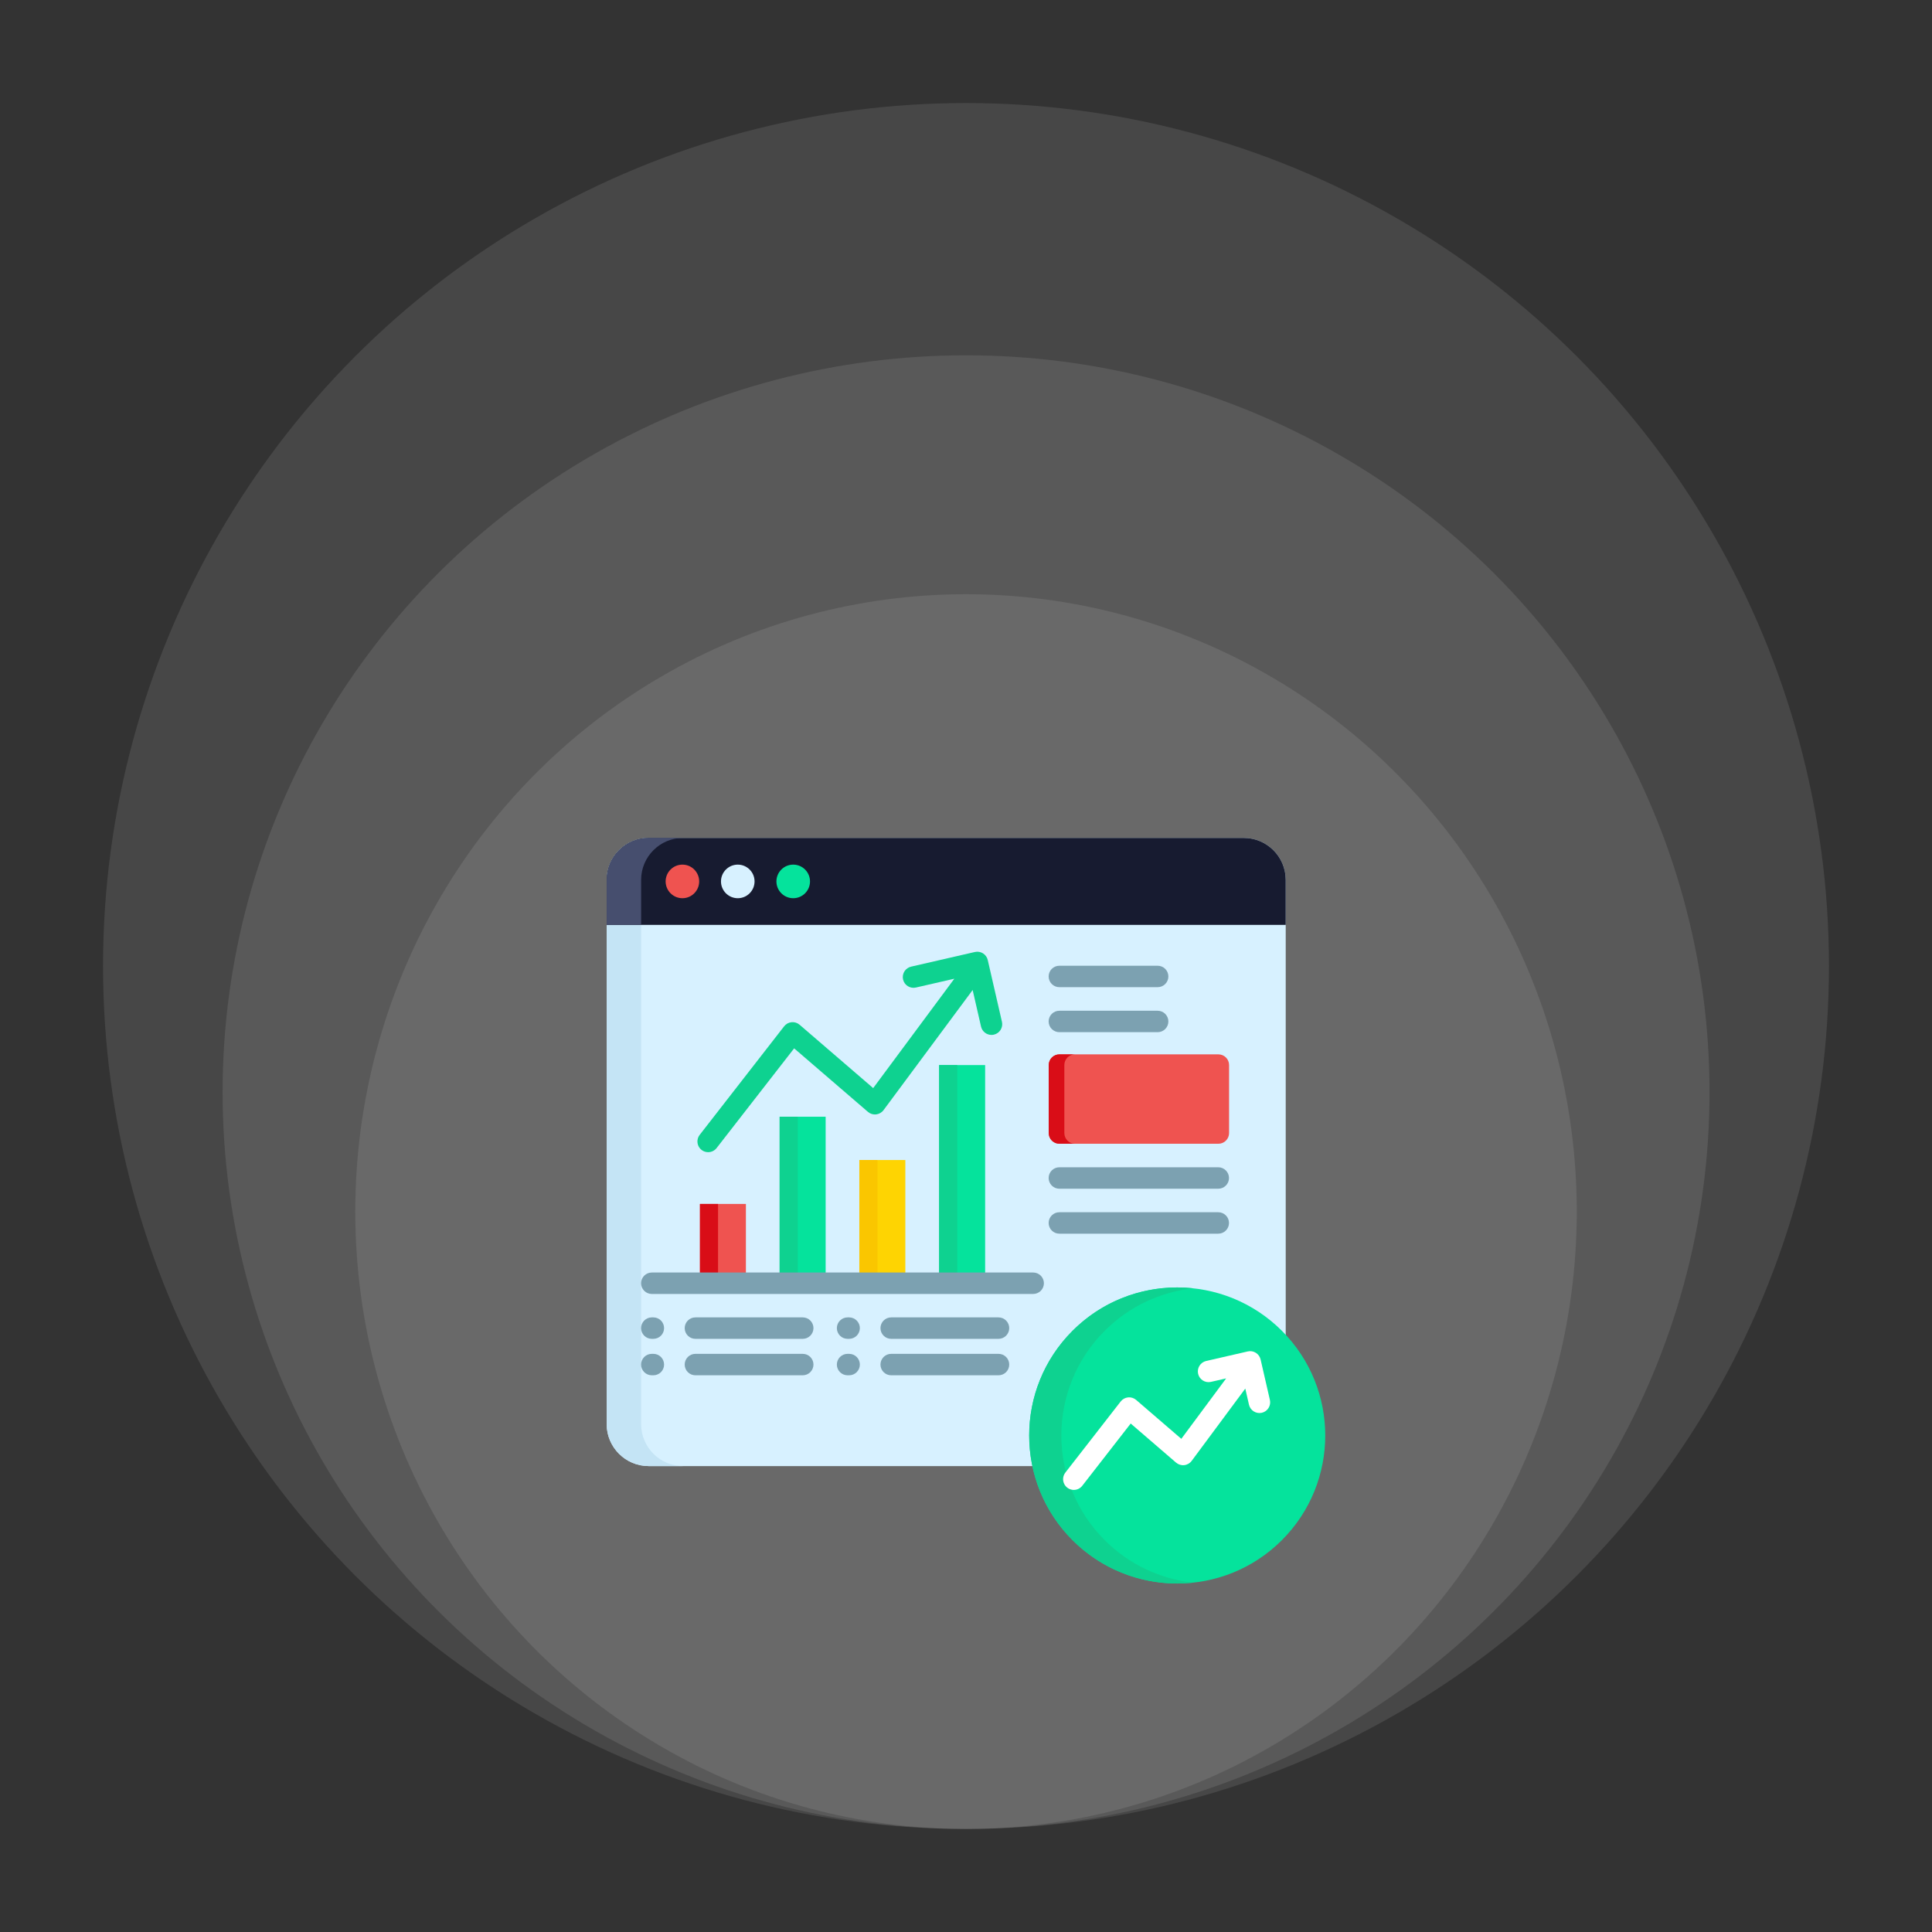 <svg xmlns="http://www.w3.org/2000/svg" width="150" height="150" viewBox="0 0 150 150" fill="none"><rect x="0" y="0" width="150" height="150" fill="#333333" stroke="none"/><ellipse cx="75.002" cy="94.067" rx="47.416" ry="47.931" fill="white" fill-opacity="0.1"></ellipse><ellipse cx="75.005" cy="84.794" rx="57.723" ry="57.208" fill="white" fill-opacity="0.1"></ellipse><ellipse cx="75" cy="75" rx="67" ry="67" fill="white" fill-opacity="0.1"></ellipse><path fill-rule="evenodd" clip-rule="evenodd" d="M50.353 65.057H96.572C98.361 65.057 99.823 66.519 99.823 68.308V110.574C99.823 112.363 98.361 113.826 96.572 113.826H50.353C48.567 113.826 47.102 112.363 47.102 110.574V68.308C47.102 66.519 48.567 65.057 50.353 65.057Z" fill="#D7F1FF"></path><path fill-rule="evenodd" clip-rule="evenodd" d="M50.353 65.057H53.028C51.239 65.057 49.777 66.519 49.777 68.308V110.574C49.777 112.363 51.239 113.826 53.028 113.826H50.353C48.567 113.826 47.102 112.363 47.102 110.574V68.308C47.102 66.519 48.567 65.057 50.353 65.057Z" fill="#C4E4F5"></path><path fill-rule="evenodd" clip-rule="evenodd" d="M50.353 65.057H96.572C98.361 65.057 99.823 66.519 99.823 68.308V71.809H47.102V68.308C47.102 66.519 48.567 65.057 50.353 65.057Z" fill="#171B30"></path><path fill-rule="evenodd" clip-rule="evenodd" d="M50.353 65.057H53.028C51.239 65.057 49.777 66.519 49.777 68.308V71.809H47.102V68.308C47.102 66.519 48.567 65.057 50.353 65.057Z" fill="#464E6E"></path><path fill-rule="evenodd" clip-rule="evenodd" d="M54.344 93.474H57.912V99.63H54.344V93.474Z" fill="#EF5350"></path><path d="M77.166 80.329C77.105 80.343 77.042 80.351 76.979 80.351C76.791 80.35 76.608 80.287 76.461 80.169C76.314 80.052 76.211 79.888 76.168 79.705L75.516 76.865L68.598 86.19C68.53 86.282 68.443 86.359 68.344 86.416C68.245 86.473 68.135 86.509 68.022 86.522C67.908 86.534 67.793 86.523 67.683 86.49C67.574 86.456 67.473 86.4 67.386 86.325L61.657 81.394L55.638 89.133C55.56 89.234 55.46 89.314 55.346 89.37C55.232 89.426 55.107 89.455 54.98 89.455C54.824 89.454 54.672 89.411 54.54 89.328C54.408 89.246 54.301 89.128 54.233 88.988C54.164 88.848 54.137 88.691 54.153 88.537C54.169 88.382 54.228 88.234 54.324 88.111L60.881 79.681C60.95 79.592 61.037 79.518 61.135 79.463C61.234 79.409 61.343 79.375 61.455 79.364C61.567 79.353 61.681 79.364 61.788 79.398C61.896 79.432 61.995 79.488 62.081 79.561L67.794 84.48L74.095 75.987L71.118 76.67C71.011 76.696 70.9 76.7 70.792 76.682C70.683 76.665 70.579 76.626 70.486 76.568C70.392 76.51 70.311 76.434 70.247 76.345C70.183 76.255 70.138 76.154 70.113 76.047C70.089 75.94 70.085 75.829 70.104 75.72C70.123 75.612 70.162 75.508 70.221 75.415C70.28 75.323 70.357 75.242 70.447 75.179C70.537 75.116 70.638 75.071 70.746 75.048L75.692 73.912C75.798 73.888 75.909 73.885 76.016 73.903C76.124 73.921 76.227 73.96 76.32 74.018C76.413 74.076 76.493 74.152 76.556 74.241C76.62 74.33 76.665 74.43 76.689 74.537L77.791 79.332C77.84 79.547 77.802 79.773 77.685 79.96C77.568 80.147 77.381 80.28 77.166 80.329Z" fill="#0ED290"></path><path fill-rule="evenodd" clip-rule="evenodd" d="M60.531 86.702H64.103V99.63H60.531V86.702Z" fill="#05E39C"></path><path fill-rule="evenodd" clip-rule="evenodd" d="M66.719 90.064H70.29V99.63H66.719V90.064Z" fill="#FED402"></path><path fill-rule="evenodd" clip-rule="evenodd" d="M72.914 82.692H76.486V99.63H72.914V82.692Z" fill="#05E39C"></path><path d="M52.984 67.129C52.265 67.129 51.68 67.714 51.68 68.433C51.68 69.152 52.265 69.737 52.984 69.737C53.701 69.737 54.284 69.152 54.284 68.433C54.284 67.714 53.701 67.129 52.984 67.129Z" fill="#EF5350"></path><path d="M57.281 67.129C56.562 67.129 55.977 67.714 55.977 68.433C55.977 69.152 56.561 69.737 57.281 69.737C57.999 69.737 58.584 69.152 58.584 68.433C58.584 67.714 57.999 67.129 57.281 67.129Z" fill="#D7F1FF"></path><path d="M61.585 67.129C60.866 67.129 60.281 67.714 60.281 68.433C60.281 69.152 60.866 69.737 61.585 69.737C62.304 69.737 62.889 69.152 62.889 68.433C62.889 67.714 62.304 67.129 61.585 67.129Z" fill="#05E39C"></path><path d="M82.254 81.86H94.593C94.702 81.86 94.811 81.881 94.912 81.923C95.013 81.964 95.105 82.026 95.182 82.103C95.26 82.18 95.321 82.272 95.363 82.373C95.404 82.475 95.426 82.583 95.425 82.692V87.969C95.425 88.078 95.404 88.186 95.362 88.287C95.32 88.388 95.259 88.48 95.182 88.557C95.104 88.635 95.013 88.696 94.912 88.738C94.811 88.78 94.702 88.801 94.593 88.801H82.254C82.145 88.801 82.037 88.78 81.936 88.738C81.835 88.696 81.743 88.635 81.665 88.557C81.588 88.48 81.527 88.388 81.485 88.287C81.443 88.186 81.422 88.078 81.422 87.969V82.692C81.421 82.583 81.443 82.475 81.485 82.373C81.526 82.272 81.588 82.18 81.665 82.103C81.742 82.026 81.834 81.964 81.935 81.923C82.036 81.881 82.145 81.86 82.254 81.86Z" fill="#EF5350"></path><path fill-rule="evenodd" clip-rule="evenodd" d="M83.272 103.323C87.76 98.835 95.038 98.835 99.526 103.323C104.014 107.811 104.014 115.089 99.526 119.577C95.038 124.065 87.76 124.065 83.272 119.577C78.784 115.089 78.784 107.811 83.272 103.323Z" fill="#05E39C"></path><path d="M81.416 75.812C81.416 75.591 81.503 75.379 81.659 75.223C81.816 75.067 82.027 74.98 82.248 74.98H89.88C90.1 74.98 90.312 75.067 90.468 75.223C90.624 75.379 90.712 75.591 90.712 75.812C90.712 76.033 90.624 76.244 90.468 76.4C90.312 76.556 90.1 76.644 89.88 76.644H82.248C82.027 76.644 81.816 76.556 81.659 76.4C81.503 76.244 81.416 76.033 81.416 75.812ZM82.248 80.138H89.88C90.1 80.138 90.312 80.05 90.468 79.894C90.624 79.738 90.712 79.527 90.712 79.306C90.712 79.085 90.624 78.874 90.468 78.717C90.312 78.561 90.1 78.474 89.88 78.474H82.248C82.027 78.474 81.816 78.561 81.659 78.717C81.503 78.874 81.416 79.085 81.416 79.306C81.416 79.527 81.503 79.738 81.659 79.894C81.816 80.05 82.027 80.138 82.248 80.138ZM82.248 92.292H94.587C94.808 92.292 95.019 92.204 95.175 92.048C95.331 91.892 95.419 91.68 95.419 91.459C95.419 91.239 95.331 91.027 95.175 90.871C95.019 90.715 94.808 90.627 94.587 90.627H82.248C82.027 90.627 81.816 90.715 81.659 90.871C81.503 91.027 81.416 91.239 81.416 91.459C81.416 91.68 81.503 91.892 81.659 92.048C81.816 92.204 82.027 92.292 82.248 92.292ZM94.587 94.118H82.248C82.027 94.118 81.816 94.206 81.659 94.362C81.503 94.518 81.416 94.73 81.416 94.95C81.416 95.171 81.503 95.383 81.659 95.539C81.816 95.695 82.027 95.782 82.248 95.782H94.587C94.808 95.782 95.019 95.695 95.175 95.539C95.331 95.383 95.419 95.171 95.419 94.95C95.419 94.73 95.331 94.518 95.175 94.362C95.019 94.206 94.808 94.118 94.587 94.118ZM62.325 102.282H53.992C53.771 102.282 53.559 102.37 53.403 102.526C53.247 102.682 53.16 102.894 53.16 103.114C53.16 103.335 53.247 103.547 53.403 103.703C53.559 103.859 53.771 103.947 53.992 103.947H62.325C62.545 103.947 62.757 103.859 62.913 103.703C63.069 103.547 63.157 103.335 63.157 103.114C63.157 102.894 63.069 102.682 62.913 102.526C62.757 102.37 62.545 102.282 62.325 102.282ZM62.325 105.112H53.992C53.771 105.112 53.559 105.2 53.403 105.356C53.247 105.512 53.16 105.724 53.16 105.945C53.16 106.165 53.247 106.377 53.403 106.533C53.559 106.689 53.771 106.777 53.992 106.777H62.325C62.545 106.777 62.757 106.689 62.913 106.533C63.069 106.377 63.157 106.165 63.157 105.945C63.157 105.724 63.069 105.512 62.913 105.356C62.757 105.2 62.545 105.112 62.325 105.112ZM50.727 102.282H50.606C50.385 102.282 50.173 102.37 50.017 102.526C49.861 102.682 49.773 102.894 49.773 103.114C49.773 103.335 49.861 103.547 50.017 103.703C50.173 103.859 50.385 103.947 50.606 103.947H50.727C50.948 103.947 51.16 103.859 51.316 103.703C51.472 103.547 51.559 103.335 51.559 103.114C51.559 102.894 51.472 102.682 51.316 102.526C51.16 102.37 50.948 102.282 50.727 102.282ZM50.727 105.112H50.606C50.385 105.112 50.173 105.2 50.017 105.356C49.861 105.512 49.773 105.724 49.773 105.945C49.773 106.165 49.861 106.377 50.017 106.533C50.173 106.689 50.385 106.777 50.606 106.777H50.727C50.948 106.777 51.16 106.689 51.316 106.533C51.472 106.377 51.559 106.165 51.559 105.945C51.559 105.724 51.472 105.512 51.316 105.356C51.16 105.2 50.948 105.112 50.727 105.112ZM77.524 102.282H69.192C68.971 102.282 68.759 102.37 68.603 102.526C68.447 102.682 68.359 102.894 68.359 103.114C68.359 103.335 68.447 103.547 68.603 103.703C68.759 103.859 68.971 103.947 69.192 103.947H77.524C77.745 103.947 77.957 103.859 78.113 103.703C78.269 103.547 78.356 103.335 78.356 103.114C78.356 102.894 78.269 102.682 78.113 102.526C77.957 102.37 77.745 102.282 77.524 102.282ZM77.524 105.112H69.192C68.971 105.112 68.759 105.2 68.603 105.356C68.447 105.512 68.359 105.724 68.359 105.945C68.359 106.165 68.447 106.377 68.603 106.533C68.759 106.689 68.971 106.777 69.192 106.777H77.524C77.745 106.777 77.957 106.689 78.113 106.533C78.269 106.377 78.356 106.165 78.356 105.945C78.356 105.724 78.269 105.512 78.113 105.356C77.957 105.2 77.745 105.112 77.524 105.112ZM65.926 102.282H65.805C65.584 102.282 65.373 102.37 65.217 102.526C65.061 102.682 64.973 102.894 64.973 103.114C64.973 103.335 65.061 103.547 65.217 103.703C65.373 103.859 65.584 103.947 65.805 103.947H65.926C66.147 103.947 66.359 103.859 66.515 103.703C66.671 103.547 66.759 103.335 66.759 103.114C66.759 102.894 66.671 102.682 66.515 102.526C66.359 102.37 66.147 102.282 65.926 102.282ZM65.926 105.112H65.805C65.584 105.112 65.373 105.2 65.217 105.356C65.061 105.512 64.973 105.724 64.973 105.945C64.973 106.165 65.061 106.377 65.217 106.533C65.373 106.689 65.584 106.777 65.805 106.777H65.926C66.147 106.777 66.359 106.689 66.515 106.533C66.671 106.377 66.759 106.165 66.759 105.945C66.759 105.724 66.671 105.512 66.515 105.356C66.359 105.2 66.147 105.112 65.926 105.112Z" fill="#7CA1B1"></path><path fill-rule="evenodd" clip-rule="evenodd" d="M54.344 93.474H55.749V99.63H54.344V93.474Z" fill="#D90D17"></path><path fill-rule="evenodd" clip-rule="evenodd" d="M60.531 86.702H61.94V99.63H60.531V86.702Z" fill="#0ED290"></path><path fill-rule="evenodd" clip-rule="evenodd" d="M66.719 90.064H68.127V99.63H66.719V90.064Z" fill="#FAC600"></path><path fill-rule="evenodd" clip-rule="evenodd" d="M72.914 82.692H74.323V99.63H72.914V82.692Z" fill="#0ED290"></path><path d="M80.216 100.463H50.606C50.385 100.463 50.173 100.375 50.017 100.219C49.861 100.063 49.773 99.851 49.773 99.63C49.773 99.409 49.861 99.198 50.017 99.042C50.173 98.886 50.385 98.798 50.606 98.798H80.216C80.326 98.798 80.434 98.82 80.535 98.861C80.636 98.903 80.728 98.965 80.805 99.042C80.882 99.119 80.943 99.211 80.985 99.312C81.027 99.413 81.049 99.521 81.049 99.63C81.049 99.74 81.027 99.848 80.985 99.949C80.943 100.05 80.882 100.142 80.805 100.219C80.727 100.296 80.636 100.357 80.535 100.399C80.434 100.441 80.326 100.463 80.216 100.463Z" fill="#7CA1B1"></path><path d="M82.254 81.86H83.464C83.005 81.86 82.635 82.231 82.635 82.692V87.969C82.635 88.427 83.005 88.801 83.464 88.801H82.254C82.145 88.801 82.037 88.78 81.936 88.738C81.835 88.696 81.743 88.635 81.665 88.557C81.588 88.48 81.527 88.388 81.485 88.287C81.443 88.186 81.422 88.078 81.422 87.969V82.692C81.421 82.583 81.443 82.475 81.485 82.373C81.526 82.272 81.588 82.18 81.665 82.103C81.742 82.026 81.834 81.964 81.935 81.923C82.036 81.881 82.145 81.86 82.254 81.86Z" fill="#D90D17"></path><path fill-rule="evenodd" clip-rule="evenodd" d="M83.272 103.323C85.836 100.759 89.307 99.66 92.649 100.024C90.136 100.297 87.696 101.396 85.769 103.323C81.281 107.811 81.281 115.089 85.769 119.577C87.696 121.505 90.136 122.603 92.649 122.876C89.307 123.236 85.836 122.138 83.272 119.577C78.784 115.089 78.784 107.811 83.272 103.323Z" fill="#0ED290"></path><path d="M97.969 109.687C97.754 109.736 97.528 109.698 97.341 109.581C97.154 109.464 97.021 109.277 96.971 109.062L96.684 107.81L92.521 113.422C92.453 113.514 92.366 113.591 92.267 113.648C92.168 113.705 92.058 113.741 91.944 113.753C91.831 113.766 91.716 113.755 91.606 113.721C91.497 113.687 91.396 113.631 91.309 113.557L87.787 110.522L84.028 115.354C83.951 115.454 83.851 115.536 83.737 115.591C83.623 115.647 83.498 115.676 83.371 115.676C83.215 115.675 83.062 115.632 82.93 115.549C82.798 115.467 82.692 115.349 82.624 115.209C82.555 115.069 82.527 114.912 82.543 114.757C82.56 114.603 82.619 114.455 82.714 114.332L87.01 108.81C87.08 108.721 87.166 108.647 87.265 108.592C87.364 108.538 87.473 108.504 87.585 108.493C87.697 108.481 87.81 108.493 87.918 108.527C88.025 108.561 88.125 108.617 88.21 108.69L91.717 111.711L95.199 107.018L94.006 107.291C93.793 107.337 93.57 107.297 93.386 107.179C93.201 107.062 93.071 106.877 93.022 106.664C92.973 106.451 93.01 106.227 93.124 106.041C93.239 105.855 93.421 105.722 93.634 105.669L96.875 104.925C97.09 104.875 97.316 104.913 97.503 105.031C97.69 105.148 97.823 105.334 97.873 105.549L98.594 108.69C98.643 108.905 98.605 109.131 98.488 109.318C98.371 109.505 98.184 109.638 97.969 109.687Z" fill="white"></path></svg>
